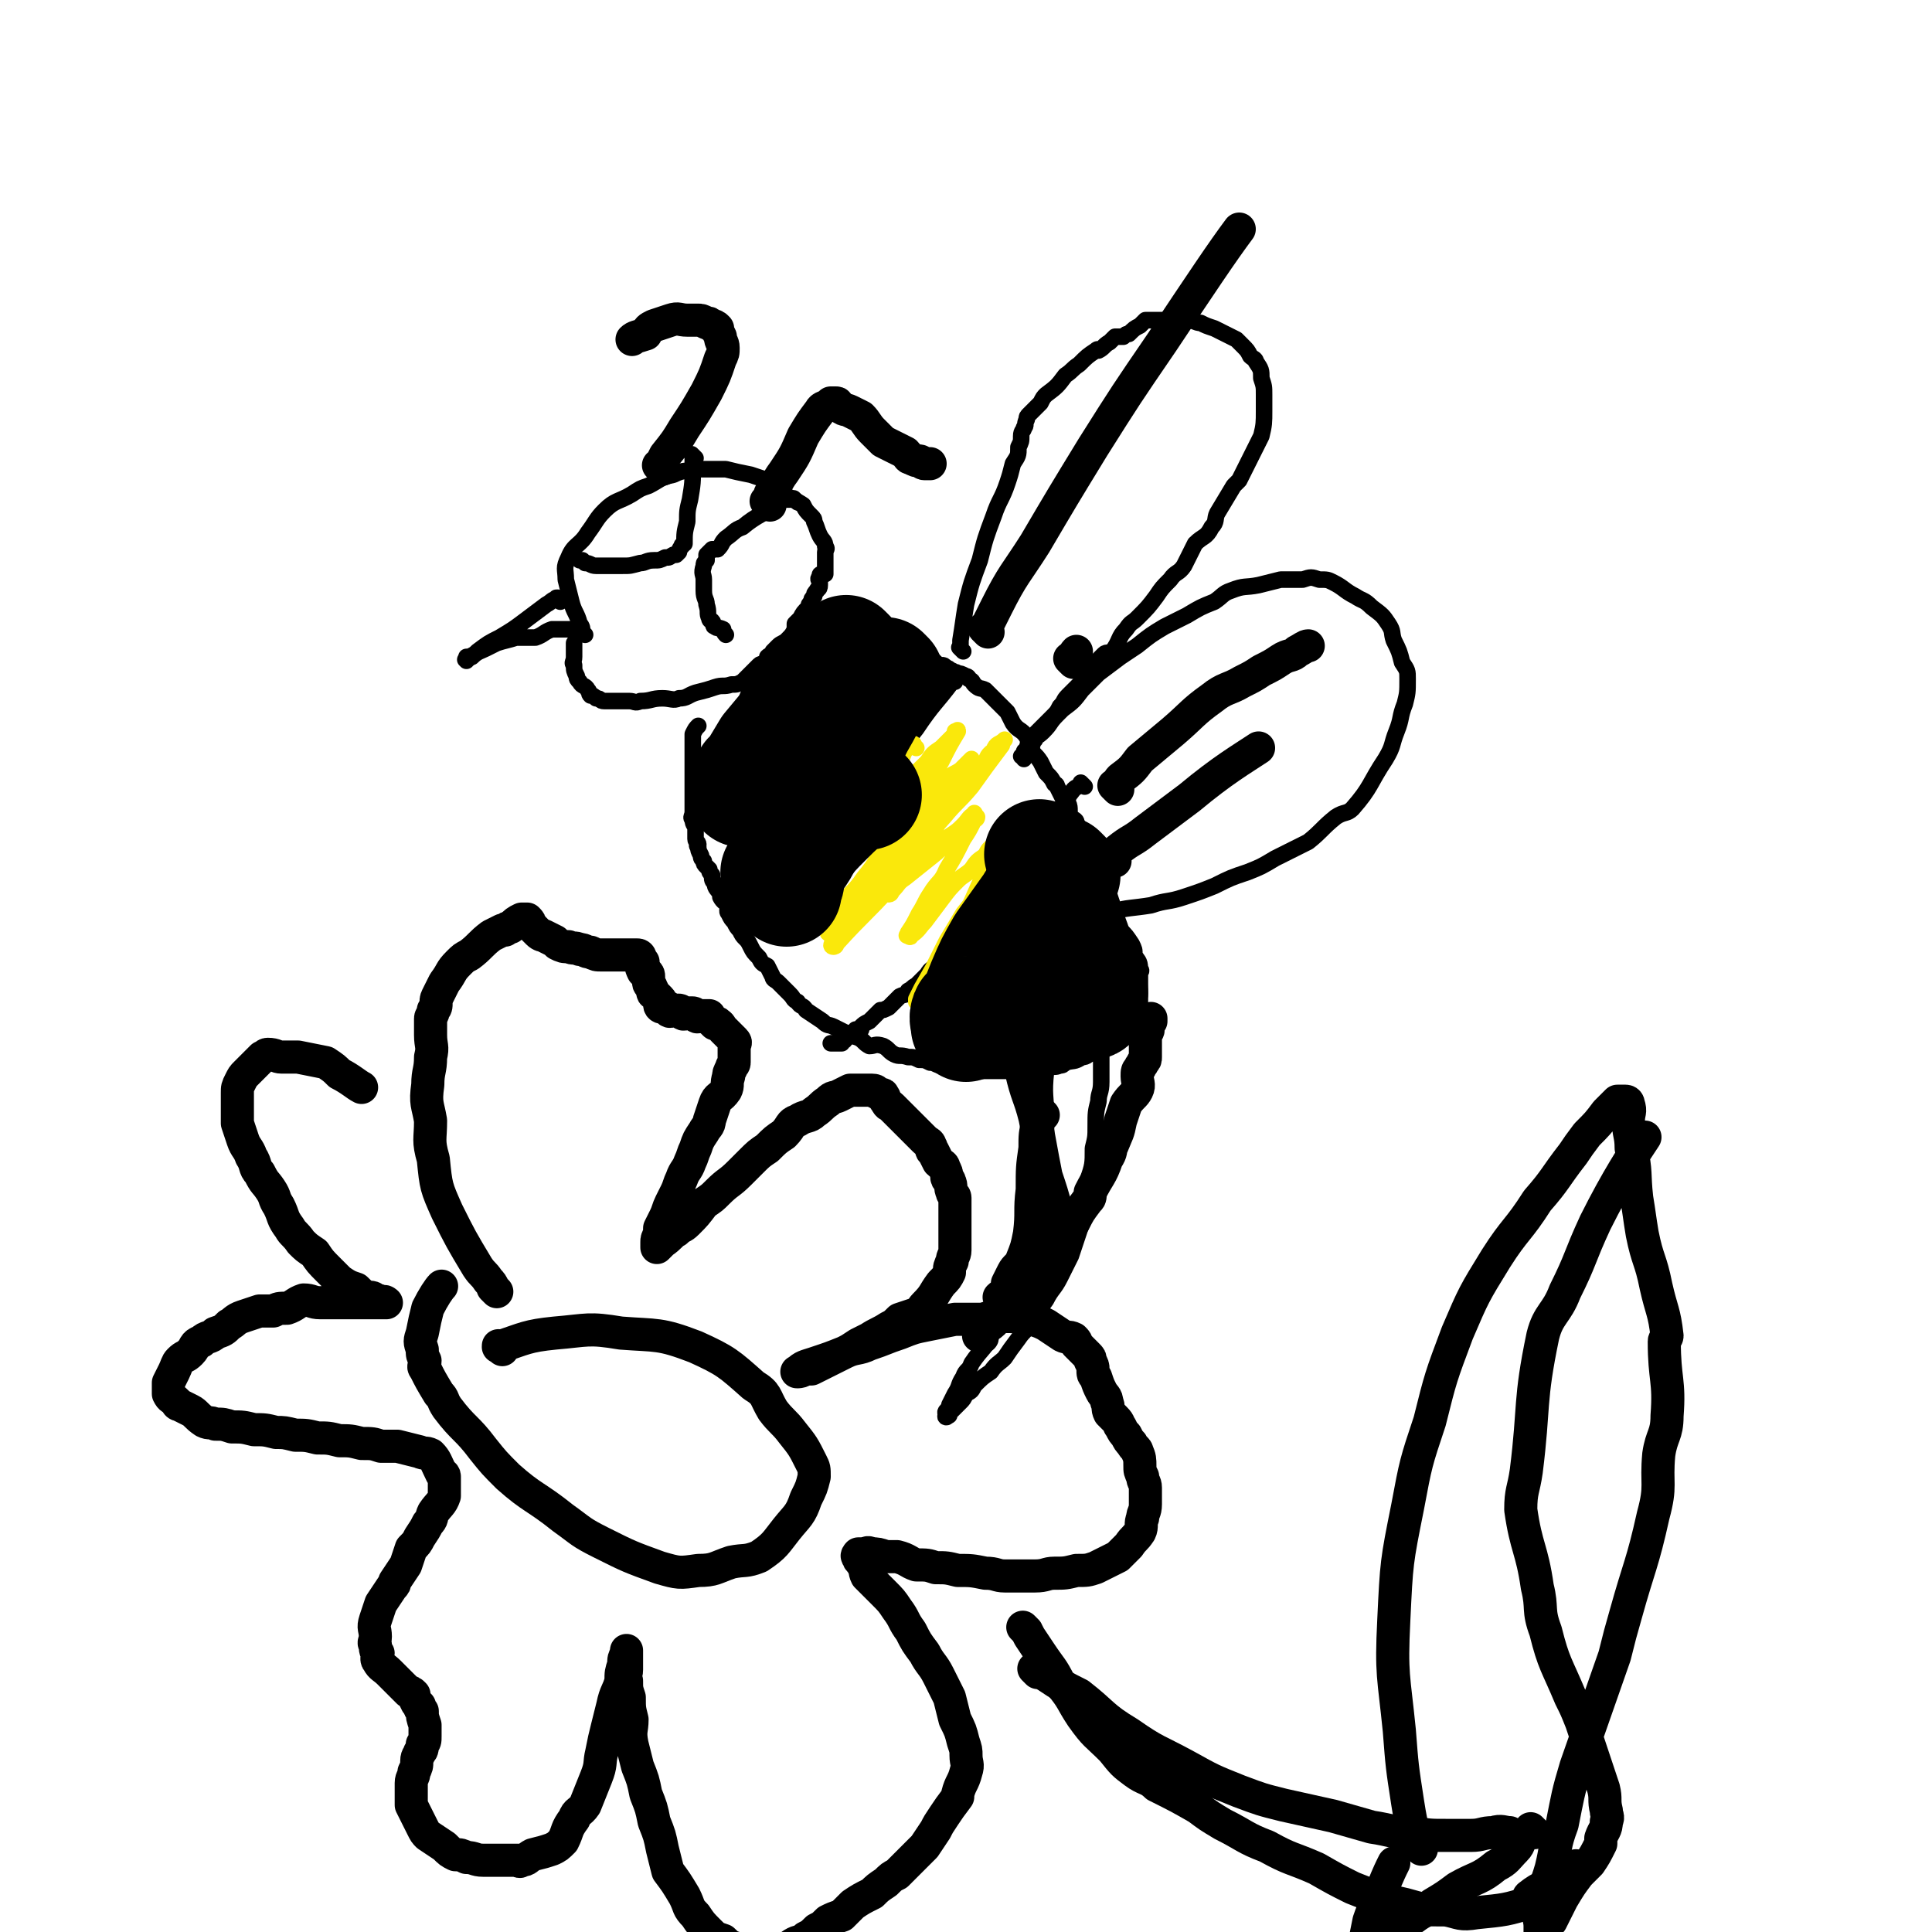 <svg viewBox='0 0 700 700' version='1.1' xmlns='http://www.w3.org/2000/svg' xmlns:xlink='http://www.w3.org/1999/xlink'><g fill='none' stroke='#000000' stroke-width='6' stroke-linecap='round' stroke-linejoin='round'><path d='M212,230c-1,-1 -1,-1 -1,-1 -1,-1 0,0 0,0 0,0 0,0 0,0 0,-1 0,-2 -1,-3 -1,-4 -2,-4 -3,-8 -1,-4 -1,-4 -2,-8 0,-4 -1,-4 1,-8 2,-5 4,-4 7,-9 3,-4 3,-5 6,-8 4,-4 5,-3 10,-6 3,-2 3,-2 6,-3 4,-2 4,-3 9,-4 4,-2 4,-1 9,-2 3,0 3,0 5,0 3,0 3,0 5,0 4,1 4,1 9,2 3,1 3,1 6,2 3,2 3,3 6,5 3,2 4,2 7,4 1,2 1,2 3,4 1,1 1,1 1,2 1,2 1,3 2,5 1,2 2,2 2,4 1,1 0,1 0,2 0,1 0,1 0,2 0,1 0,1 0,2 0,1 0,1 0,2 0,1 0,1 0,2 0,0 -1,0 -1,0 -1,0 -1,0 -1,1 -1,1 0,1 0,2 0,0 0,1 0,1 0,2 -1,1 -1,2 -1,1 -1,1 -1,2 -1,1 -1,1 -1,2 -1,1 -1,1 -1,2 -2,2 -2,2 -3,4 -1,1 -1,1 -2,2 0,1 0,2 0,2 -1,2 -1,2 -3,4 -1,1 -2,1 -3,2 -1,1 -1,1 -2,2 -1,2 -1,1 -2,2 0,1 0,2 0,2 -1,1 -2,0 -3,1 -1,1 -1,1 -2,2 -2,2 -2,2 -4,4 -2,1 -2,1 -4,1 -3,1 -3,0 -6,1 -3,1 -3,1 -7,2 -3,1 -3,2 -6,2 -2,1 -3,0 -6,0 -4,0 -4,1 -8,1 -2,1 -2,0 -4,0 -1,0 -1,0 -1,0 -2,0 -2,0 -3,0 -3,0 -3,0 -5,0 -2,0 -1,-1 -3,-1 -1,-1 -1,-1 -2,-1 -1,-1 0,-1 -1,-2 -1,-2 -2,-1 -3,-3 -1,-1 -1,-1 -1,-2 -1,-2 -1,-2 -1,-4 -1,-1 0,-1 0,-3 0,-2 0,-4 0,-5 '/><path d='M295,222c-1,-1 -1,-1 -1,-1 -1,-1 0,0 0,0 0,0 0,0 0,0 0,0 0,0 0,0 -1,-1 0,0 0,0 1,1 1,1 2,1 1,1 1,1 2,1 5,2 5,3 11,5 2,1 3,0 5,1 3,2 3,3 6,4 2,1 2,0 4,0 3,1 3,1 5,2 3,1 3,2 5,2 1,1 1,0 2,1 2,1 2,1 3,2 1,1 1,1 2,1 1,0 1,0 2,1 1,0 1,1 2,1 1,1 1,0 2,1 1,0 1,0 3,1 0,0 1,0 1,1 2,1 1,1 2,2 2,2 2,1 4,2 1,1 1,1 2,2 1,1 1,1 2,2 2,2 2,2 4,4 1,2 1,2 2,4 2,3 3,2 5,5 1,2 0,2 1,4 2,3 2,2 4,5 1,2 1,2 2,4 2,2 2,2 3,4 1,0 1,1 1,1 1,2 1,2 2,4 1,1 2,1 2,2 1,2 0,3 1,5 1,1 2,1 2,2 1,2 1,3 1,5 0,2 0,2 1,4 0,1 0,1 1,2 1,2 2,2 2,3 1,2 1,2 1,3 0,2 0,2 1,3 1,2 1,2 2,3 2,2 1,3 2,5 1,1 2,1 2,2 1,2 0,3 1,5 1,2 1,2 2,4 2,2 2,2 4,5 1,2 1,2 1,4 1,2 2,2 2,5 1,1 0,1 0,1 0,2 0,2 0,4 0,2 0,2 0,4 0,2 -1,2 -1,4 -1,2 0,3 -1,5 -2,2 -2,2 -4,4 -1,1 -1,1 -3,2 -1,2 -1,2 -3,3 -2,2 -3,2 -5,3 -2,1 -2,2 -4,2 -3,2 -3,1 -6,2 -1,1 -1,1 -2,1 -2,1 -2,0 -4,1 -2,0 -2,1 -4,1 -2,0 -2,0 -4,0 -3,0 -3,0 -5,0 -2,0 -2,0 -4,0 -2,0 -2,0 -4,0 -3,0 -3,0 -6,0 -2,0 -2,-1 -4,-1 -2,-1 -2,-1 -4,-1 -2,-1 -2,0 -4,0 -2,0 -2,-1 -4,-1 -2,-1 -2,-1 -4,-1 -2,-1 -2,-1 -4,-1 -3,-1 -3,0 -5,-1 -2,-1 -2,-2 -4,-3 -3,-1 -3,0 -5,0 -2,-1 -2,-2 -4,-3 -3,-1 -3,-1 -5,-2 -2,-1 -2,-1 -4,-2 -2,-1 -2,0 -4,-2 -3,-2 -3,-2 -6,-4 -1,-2 -2,-1 -3,-3 -2,-1 -1,-1 -3,-3 -1,-1 -1,-1 -3,-3 -1,-1 -1,-1 -1,-1 -1,-1 -2,-1 -2,-2 -1,-2 -1,-2 -2,-4 -2,-1 -2,-1 -3,-3 -2,-2 -2,-2 -3,-4 -1,-2 -1,-2 -2,-3 -1,-1 -1,-1 -2,-3 -1,-1 -1,-1 -2,-3 -1,-1 -1,-1 -2,-3 -1,-1 0,-2 0,-3 -1,-1 -2,-1 -3,-3 0,0 0,-1 0,-1 -1,-2 -2,-2 -2,-4 -1,-1 -1,-1 -1,-3 -1,-1 -1,-1 -1,-2 -1,-1 -1,-1 -1,-1 -1,-1 -1,-1 -1,-2 -1,-1 -1,-1 -1,-2 -1,-2 -1,-2 -1,-3 -1,-1 0,-1 0,-1 0,-1 -1,-1 -1,-2 0,-2 0,-2 0,-4 0,-1 -1,-1 -1,-3 -1,-1 0,-1 0,-3 0,-1 0,-1 0,-3 0,-1 0,-1 0,-3 0,-2 0,-2 0,-4 0,-2 0,-2 0,-3 0,-1 0,-1 0,-3 0,-1 0,-1 0,-1 0,-2 0,-2 0,-4 0,-1 0,-1 0,-3 0,-1 0,-1 0,-3 0,-1 0,-1 0,-1 1,-2 1,-2 2,-3 '/><path d='M289,182c-1,-1 -1,-1 -1,-1 -1,-1 0,0 0,0 -2,0 -2,0 -4,0 -1,0 -1,1 -2,1 -6,5 -7,4 -13,9 -3,1 -3,2 -6,4 -2,2 -1,2 -3,4 -1,0 -1,0 -2,0 -1,1 -1,1 -2,2 0,1 0,1 0,2 -1,1 -1,1 -1,2 -1,3 0,3 0,5 0,2 0,2 0,4 0,3 1,3 1,5 1,3 0,3 1,5 0,1 1,1 1,1 1,1 0,2 1,2 1,1 1,0 3,1 0,0 0,1 1,2 '/><path d='M252,166c-1,-1 -1,-1 -1,-1 -1,-1 0,0 0,0 0,1 0,1 0,2 0,1 0,1 0,2 0,6 0,6 -1,12 -1,4 -1,4 -1,8 -1,4 -1,4 -1,8 -1,1 -1,0 -1,1 -1,1 -1,2 -1,2 -1,1 -1,1 -1,1 -1,0 -1,0 -1,0 -2,1 -1,1 -3,1 -2,1 -2,1 -4,1 -3,0 -3,1 -5,1 -4,1 -3,1 -7,1 -2,0 -2,0 -4,0 -3,0 -3,0 -5,0 -2,0 -2,-1 -4,-1 -1,-1 -1,-1 -1,-1 -1,0 -1,0 -1,0 '/><path d='M349,236c-1,-1 -1,-1 -1,-1 -1,-1 0,0 0,0 0,-1 0,-2 0,-3 1,-6 1,-7 2,-13 2,-8 2,-8 5,-16 2,-8 2,-8 5,-16 2,-6 3,-6 5,-12 1,-3 1,-3 2,-7 2,-3 2,-3 2,-6 1,-2 1,-2 1,-4 0,-2 1,-2 1,-3 1,-1 0,-1 1,-3 0,-1 0,-1 1,-2 2,-2 2,-2 4,-4 1,-2 1,-2 2,-3 4,-3 4,-3 7,-7 3,-2 2,-2 5,-4 3,-3 3,-3 6,-5 1,-1 1,0 1,0 2,-1 2,-2 4,-3 1,-1 1,-1 2,-2 2,0 2,0 3,0 1,-1 1,-1 2,-1 2,-2 2,-2 4,-3 1,-1 1,-1 2,-2 1,0 1,0 2,0 2,0 2,0 4,0 2,0 2,0 4,0 2,0 3,0 5,0 3,0 3,1 5,1 2,1 2,1 5,2 2,1 2,1 4,2 2,1 2,1 4,2 1,1 1,1 2,2 2,2 2,2 3,4 1,1 2,1 2,2 2,3 2,3 2,6 1,3 1,3 1,6 0,3 0,3 0,6 0,4 0,5 -1,9 -2,4 -2,4 -4,8 -2,4 -2,4 -4,8 -1,1 -1,1 -2,2 -3,5 -3,5 -6,10 -1,2 0,3 -2,5 -2,4 -3,3 -6,6 -2,4 -2,4 -4,8 -2,3 -3,2 -5,5 -3,3 -3,3 -5,6 -3,4 -3,4 -7,8 -2,2 -2,1 -4,4 -3,3 -2,4 -5,8 -1,1 -2,0 -3,1 -3,3 -3,3 -6,6 -2,2 -1,3 -3,5 -2,2 -2,2 -4,4 -2,2 -1,2 -3,4 -1,2 -1,2 -3,4 -1,1 -1,1 -2,2 -1,1 -1,1 -2,2 -1,1 -1,1 -2,2 0,1 0,1 0,2 -1,1 -1,1 -1,2 -1,1 -1,1 -1,1 -1,1 -1,1 -1,1 -1,0 -1,0 -1,1 -1,1 0,1 0,2 0,0 0,-1 -1,-1 0,0 0,0 0,0 1,0 1,0 1,-1 1,-2 1,-2 2,-4 2,-2 3,-2 5,-4 3,-3 2,-3 5,-6 1,-1 1,-1 2,-2 4,-3 4,-3 7,-7 3,-3 3,-3 6,-6 4,-3 4,-3 8,-6 3,-2 3,-2 6,-4 5,-4 5,-4 10,-7 4,-2 4,-2 8,-4 5,-3 5,-3 10,-5 3,-2 3,-3 6,-4 5,-2 5,-1 10,-2 4,-1 4,-1 8,-2 4,0 4,0 8,0 3,-1 3,-1 6,0 3,0 3,0 5,1 4,2 4,3 8,5 3,2 3,1 6,4 4,3 4,3 6,6 2,3 1,3 2,6 2,4 2,4 3,8 2,3 2,3 2,6 0,5 0,5 -1,9 -2,5 -1,5 -3,10 -2,5 -1,5 -4,10 -6,9 -5,10 -12,18 -2,2 -3,1 -6,3 -5,4 -5,5 -10,9 -6,3 -6,3 -12,6 -5,3 -5,3 -10,5 -6,2 -6,2 -12,5 -5,2 -5,2 -11,4 -6,2 -6,1 -12,3 -6,1 -10,1 -12,2 '/><path d='M203,218c-1,-1 -1,-1 -1,-1 -1,-1 0,0 0,0 0,0 0,0 0,0 0,0 0,-1 0,0 -2,0 -2,1 -4,2 -4,3 -4,3 -8,6 -4,3 -4,3 -9,6 -4,2 -4,2 -8,5 -1,1 -1,1 -3,2 0,1 0,0 0,0 -1,0 -1,0 -1,0 0,0 0,1 0,1 0,0 0,0 0,0 0,1 0,0 0,0 -1,0 0,0 0,0 1,0 1,-1 2,-1 2,-2 3,-2 5,-3 2,-1 2,-1 4,-2 3,-1 4,-1 7,-2 4,0 4,0 7,0 3,-1 3,-2 6,-3 2,0 2,0 4,0 1,0 1,0 2,0 2,0 2,0 3,0 '/><path d='M382,376c-1,-1 -1,-1 -1,-1 -1,-1 0,0 0,0 0,0 0,0 0,0 0,0 0,0 0,0 -1,-1 0,0 0,0 0,1 -1,1 -1,2 -1,5 -1,6 -1,11 -1,9 0,9 0,17 0,9 0,9 0,17 0,7 -1,7 -1,14 -1,3 -1,3 -1,6 -1,4 -1,4 -3,7 -2,5 -2,6 -4,11 -3,5 -3,5 -6,10 -2,6 -1,7 -4,12 -3,7 -4,6 -8,12 -1,3 -2,2 -3,5 -2,3 -1,3 -3,6 -1,2 -1,2 -2,4 0,1 0,1 0,1 -1,1 -1,1 -1,1 -1,1 0,1 0,2 0,0 0,0 0,0 0,0 0,0 0,0 0,1 0,0 0,0 -1,0 0,1 0,0 1,0 1,0 1,-1 2,-2 2,-2 4,-4 1,-1 1,-1 2,-3 2,-1 2,-1 3,-3 3,-3 3,-3 6,-5 2,-3 3,-3 5,-5 2,-3 2,-3 5,-7 2,-3 3,-3 5,-6 3,-4 2,-4 5,-8 2,-4 3,-4 5,-8 2,-4 2,-4 4,-8 2,-6 2,-6 4,-12 0,-1 0,-2 0,-3 1,-6 1,-6 2,-12 2,-6 2,-6 2,-12 1,-4 1,-4 1,-8 0,-5 0,-5 1,-9 0,-3 1,-3 1,-7 0,-4 0,-4 0,-8 0,-3 0,-3 0,-6 0,-3 0,-3 0,-5 0,-3 -1,-3 -1,-5 -1,-2 0,-2 0,-3 0,-1 -1,-1 -1,-3 -1,-1 -1,-1 -1,-3 -1,-1 0,-1 0,-1 0,-1 0,-1 0,-2 0,-1 -1,-1 -1,-2 0,-1 0,-1 0,-1 0,-1 0,-1 0,-1 0,-1 0,-1 0,-1 0,0 0,0 0,0 1,0 1,0 1,0 '/><path d='M346,247c-1,-1 -1,-1 -1,-1 -1,-1 0,0 0,0 0,0 0,0 0,0 0,1 0,1 0,1 -6,8 -7,8 -13,17 -9,11 -8,12 -16,23 -7,11 -8,10 -15,21 -4,6 -4,6 -8,12 -1,2 -1,2 -3,3 -1,1 -1,1 -2,2 0,1 0,2 0,2 -1,1 -1,1 -1,1 -1,0 -1,1 -1,1 0,0 0,0 0,0 0,0 0,0 0,-1 '/><path d='M393,285c-1,-1 -1,-1 -1,-1 -1,-1 0,0 0,0 -1,1 -2,1 -3,2 -4,5 -3,5 -7,10 -5,7 -5,7 -11,14 -5,8 -5,8 -11,15 -5,7 -5,7 -11,13 -2,2 -2,2 -3,4 -3,4 -3,4 -7,8 -1,1 -2,1 -3,3 -2,2 -2,2 -4,4 -2,1 -1,1 -3,2 -1,2 -1,1 -3,2 -2,2 -2,2 -4,4 -2,1 -2,1 -3,1 -2,2 -2,2 -4,4 -2,1 -2,1 -3,2 0,1 0,1 0,1 -1,0 -1,0 -1,0 -1,0 -1,0 -1,0 0,0 0,1 0,1 0,0 -1,0 -1,0 -1,0 -1,1 -1,1 -1,1 -1,1 -1,1 -1,0 -1,0 -1,1 -1,0 -1,1 -1,1 -1,0 -1,0 -1,0 -2,0 -2,0 -3,0 '/></g>
<g fill='none' stroke='#FAE80B' stroke-width='6' stroke-linecap='round' stroke-linejoin='round'><path d='M332,271c-1,-1 -1,-1 -1,-1 -1,-1 0,0 0,0 0,0 0,0 0,0 0,0 0,-1 0,0 -2,1 -3,1 -4,4 -3,4 -3,4 -5,8 -7,11 -7,11 -13,21 -4,7 -4,7 -8,14 -3,4 -3,4 -5,8 -1,1 -1,1 -1,2 -1,1 -1,1 -1,2 -1,1 -1,1 -1,2 0,1 0,1 0,2 0,0 0,1 0,0 1,0 0,-1 1,-3 2,-3 3,-3 5,-6 3,-6 3,-6 6,-11 4,-7 4,-7 8,-14 3,-4 4,-4 7,-8 4,-4 4,-4 8,-8 4,-3 4,-3 7,-6 1,-1 1,-1 1,-1 2,-3 2,-3 5,-5 2,-2 2,-2 4,-4 1,-1 1,-1 1,-2 1,0 1,-1 1,0 -3,5 -3,5 -6,11 -5,8 -5,8 -10,16 -5,7 -5,7 -10,14 -4,6 -3,6 -8,12 -4,6 -5,5 -9,11 -2,2 -1,2 -2,5 -1,2 -1,2 -2,4 0,0 1,0 1,1 0,0 0,0 0,0 1,-3 1,-4 2,-6 9,-12 10,-11 20,-22 5,-6 4,-6 9,-13 5,-7 5,-8 11,-15 2,-3 2,-2 5,-4 2,-2 2,-2 4,-4 0,0 0,0 0,0 0,0 0,1 0,1 -5,7 -5,7 -10,14 -8,10 -8,10 -15,21 -6,8 -6,8 -13,16 -4,5 -3,6 -8,11 -2,2 -2,2 -4,4 -1,0 -1,1 0,1 0,0 1,0 1,-1 10,-11 10,-10 20,-21 6,-7 6,-7 11,-14 7,-9 6,-10 12,-19 4,-5 5,-5 10,-10 2,-3 1,-4 4,-6 1,-3 2,-2 4,-4 0,0 0,0 0,0 0,0 0,0 0,0 -1,1 -1,1 -1,2 -6,8 -6,8 -11,15 -5,6 -5,5 -10,11 -7,8 -7,7 -13,15 -2,3 -2,3 -4,6 0,1 0,1 0,1 -2,3 -3,3 -4,5 -1,0 0,0 1,1 1,0 1,-1 1,-1 3,-3 2,-3 5,-5 5,-4 5,-4 10,-8 4,-3 3,-4 6,-7 3,-2 3,-2 5,-4 0,0 0,0 0,0 2,-2 2,-3 4,-4 0,-1 0,0 1,1 0,1 -1,1 -1,1 -2,4 -2,4 -4,7 -3,6 -3,6 -6,11 -2,5 -3,4 -6,9 -2,3 -2,4 -4,7 -2,4 -2,4 -4,7 0,1 -1,1 0,1 0,0 1,1 1,0 3,-2 3,-3 5,-5 3,-4 3,-4 6,-8 3,-4 3,-4 6,-7 2,-2 3,-2 5,-4 2,-3 2,-3 5,-5 1,-2 1,-2 2,-3 1,0 2,0 2,1 -2,4 -2,4 -4,8 -5,10 -4,10 -10,20 -2,4 -2,4 -5,8 -4,7 -4,7 -8,14 -1,2 -1,2 -2,4 0,0 0,0 0,1 0,0 0,0 0,0 7,-7 7,-7 14,-14 5,-5 4,-5 10,-10 3,-3 4,-3 7,-6 3,-3 3,-3 5,-5 1,-1 1,-1 1,-2 0,0 0,0 0,0 -1,1 0,1 -1,2 -4,4 -4,4 -8,7 -3,4 -3,4 -7,7 -4,4 -4,3 -8,6 -2,2 -2,3 -4,5 -2,1 -2,1 -4,2 0,0 0,0 0,0 0,-1 0,-1 0,-2 3,-6 3,-6 6,-12 3,-5 3,-5 6,-10 4,-5 4,-5 7,-10 2,-3 2,-3 4,-5 1,-2 1,-2 2,-4 1,-1 1,-1 1,-2 0,0 0,0 0,0 '/></g>
<g fill='none' stroke='#000000' stroke-width='6' stroke-linecap='round' stroke-linejoin='round'><path d='M287,254c-1,-1 -1,-1 -1,-1 -1,-1 0,0 0,0 0,1 -1,1 -1,2 -3,6 -3,6 -5,12 -4,9 -4,9 -8,17 -2,7 -2,7 -4,14 -1,3 -2,5 -2,6 1,0 3,-2 5,-4 9,-10 9,-10 17,-21 6,-8 6,-8 11,-15 6,-9 6,-9 11,-18 2,-3 2,-3 4,-6 1,-2 1,-2 1,-4 1,-1 1,-2 1,-2 -1,1 -2,3 -4,5 -3,3 -3,3 -6,6 -3,3 -3,3 -6,6 -2,2 -2,2 -4,4 -1,1 -1,1 -3,2 0,1 0,0 0,0 0,0 0,0 0,0 0,-1 0,-2 1,-3 3,-7 3,-7 6,-14 2,-3 2,-3 4,-7 2,-5 2,-5 4,-10 0,-1 0,-2 0,-2 0,0 -1,1 -1,1 -6,3 -7,2 -11,6 -9,8 -8,9 -15,17 -3,3 -3,3 -5,6 -4,4 -4,4 -7,8 -2,2 -2,2 -4,3 0,1 0,1 0,1 0,1 0,2 0,2 1,-2 0,-3 1,-5 2,-3 2,-3 4,-5 1,-3 1,-3 2,-5 2,-2 2,-1 3,-3 1,0 1,0 1,0 1,-1 1,-1 2,-1 0,0 0,0 0,0 1,0 0,-1 0,-1 -1,0 -1,1 -1,2 -1,1 -1,1 -1,2 -1,2 -2,1 -3,2 0,1 0,1 0,1 -1,0 -1,0 -1,0 0,0 0,0 0,0 0,0 0,-1 0,-1 2,-2 2,-2 4,-4 1,-2 1,-2 2,-3 2,-1 2,-1 3,-3 3,-2 3,-2 5,-4 1,-1 1,-2 1,-2 1,0 1,1 2,1 0,0 0,0 0,0 -1,2 -2,2 -2,4 -2,2 -1,3 -3,5 -2,3 -2,3 -4,6 -1,2 -1,2 -2,4 -1,2 -1,2 -2,4 -1,1 -1,1 -2,2 0,0 0,0 0,0 1,0 1,1 2,0 2,-1 2,-1 4,-3 2,-2 2,-2 4,-3 2,-2 3,-2 5,-4 2,-2 2,-2 4,-4 1,-1 1,-1 2,-2 2,0 3,-1 3,0 1,0 0,1 0,1 -1,3 0,3 -1,5 -3,4 -4,4 -6,8 -3,4 -2,4 -4,7 -3,4 -3,3 -6,6 -1,2 -1,2 -2,4 0,1 0,1 0,1 0,1 0,2 0,2 0,-1 0,-1 1,-2 2,-2 2,-2 4,-3 2,-2 3,-1 5,-3 3,-2 2,-3 5,-4 2,-1 2,-1 4,-2 1,0 1,-1 2,-2 1,0 1,0 1,0 1,0 1,0 2,0 0,0 -1,0 -1,1 0,1 0,1 0,2 0,1 -1,1 -1,3 -1,2 -1,3 -1,4 '/></g>
<g fill='none' stroke='#000000' stroke-width='40' stroke-linecap='round' stroke-linejoin='round'><path d='M322,245c-1,-1 -1,-1 -1,-1 -1,-1 0,0 0,0 0,0 0,0 0,0 0,0 0,0 0,0 -1,-1 0,0 0,0 -1,2 -2,2 -3,5 -3,7 -3,7 -7,14 -5,10 -5,10 -10,20 -4,11 -3,11 -8,21 -3,7 -5,7 -8,14 -1,1 1,1 1,1 0,1 -1,1 -1,2 -1,1 0,1 0,2 '/><path d='M314,288c-1,-1 -1,-1 -1,-1 -1,-1 0,0 0,0 -2,1 -2,1 -4,2 -5,4 -5,4 -9,8 -5,5 -5,5 -9,10 -4,4 -4,4 -8,7 -1,1 -1,2 -2,2 0,0 0,0 0,0 '/><path d='M308,237c-1,-1 -1,-1 -1,-1 -1,-1 0,0 0,0 -1,1 -2,1 -3,2 -3,5 -3,5 -6,10 -5,6 -5,5 -10,11 -5,6 -5,6 -10,12 -3,5 -3,5 -6,10 -1,0 -1,0 -1,1 -1,1 -1,1 -1,2 -1,2 -1,2 -1,3 '/><path d='M386,317c-1,-1 -1,-1 -1,-1 -1,-1 0,0 0,0 0,0 0,0 0,0 -2,1 -3,1 -4,2 -5,5 -5,5 -8,10 -5,7 -5,7 -10,14 -4,7 -4,7 -7,14 -2,5 -2,5 -4,10 -1,1 -2,0 -2,1 -1,2 0,3 0,5 '/><path d='M378,311c-1,-1 -1,-1 -1,-1 -1,-1 0,0 0,0 0,0 0,0 0,0 0,0 -1,-1 0,0 0,1 0,2 1,4 3,4 3,4 5,9 3,7 3,7 5,14 3,7 2,7 5,14 1,4 1,4 2,8 1,0 1,0 1,1 0,1 0,1 0,2 0,0 0,0 0,0 0,0 0,0 0,0 0,1 0,0 0,0 -1,0 0,1 0,1 0,1 -1,1 -1,1 -2,1 -2,1 -4,1 -3,0 -3,0 -7,0 -3,0 -3,0 -6,0 -4,0 -4,1 -8,1 -2,1 -2,1 -4,1 -2,0 -2,1 -4,1 -1,0 -1,0 -3,0 0,0 0,0 0,0 -1,0 -1,0 -1,0 -1,0 -1,0 -2,0 -1,0 -1,0 -1,0 '/></g>
<g fill='none' stroke='#000000' stroke-width='12' stroke-linecap='round' stroke-linejoin='round'><path d='M240,170c-1,-1 -1,-1 -1,-1 -1,-1 0,0 0,0 0,0 0,0 0,0 1,-2 1,-2 2,-4 4,-5 4,-5 7,-10 4,-6 4,-6 8,-13 3,-6 3,-6 5,-12 1,-2 1,-2 1,-4 0,-2 -1,-2 -1,-4 -1,-2 -1,-2 -1,-3 -1,-1 -1,-1 -2,-1 -1,-1 -1,-1 -2,-1 -2,-1 -2,-1 -3,-1 -2,0 -2,0 -4,0 -3,0 -3,-1 -6,0 -3,1 -3,1 -6,2 -2,1 -2,1 -3,3 -3,1 -4,1 -5,2 '/><path d='M279,183c-1,-1 -1,-1 -1,-1 -1,-1 0,0 0,0 1,-1 1,-1 1,-3 3,-4 2,-4 5,-8 4,-6 4,-6 7,-13 3,-5 3,-5 6,-9 1,-2 2,-1 4,-3 0,0 0,0 0,0 1,0 1,0 2,0 0,0 0,0 0,0 1,0 0,1 1,1 2,2 2,1 4,2 2,1 2,1 4,2 2,2 2,3 4,5 2,2 2,2 4,4 2,1 2,1 4,2 2,1 2,1 4,2 1,1 1,2 2,2 2,1 2,1 3,1 1,0 1,1 2,1 1,0 1,0 2,0 0,0 0,0 0,0 '/><path d='M378,404c-1,-1 -1,-1 -1,-1 -1,-1 0,0 0,0 0,0 0,0 0,0 0,0 0,0 0,0 -1,-1 0,0 0,0 0,2 -1,2 -1,4 -1,4 -1,4 -1,9 -1,7 -1,7 -1,15 -1,8 0,8 -1,16 -1,5 -1,5 -3,10 -1,2 -2,2 -3,4 -1,2 -1,2 -2,4 0,1 0,1 0,2 -1,2 -2,2 -3,3 0,1 1,1 1,2 0,0 0,0 0,0 0,1 0,1 0,1 0,1 -1,1 -1,2 -1,1 -1,2 -1,2 -1,2 -2,1 -3,2 -1,1 -1,1 -2,2 0,1 0,1 0,1 0,1 0,1 0,2 0,0 0,0 0,0 0,1 0,0 -1,0 0,0 0,0 0,0 0,0 -1,0 0,0 0,-2 1,-2 2,-3 2,-1 2,-1 4,-3 3,-3 3,-3 6,-6 3,-3 3,-3 6,-6 3,-3 2,-3 5,-6 3,-5 3,-4 6,-9 3,-4 2,-4 5,-8 2,-4 2,-4 5,-8 1,-1 1,-1 1,-3 3,-6 4,-6 6,-12 2,-3 1,-3 2,-5 2,-5 2,-4 3,-9 1,-3 1,-3 2,-6 2,-3 3,-3 4,-5 1,-2 0,-3 0,-5 0,-2 0,-2 1,-3 0,-1 1,-1 1,-2 1,-1 1,-1 1,-2 0,0 0,0 0,0 0,-1 0,-1 0,-1 0,-1 0,-1 0,-1 0,-1 0,-1 0,-1 0,-1 0,-1 0,-2 0,-1 0,-1 0,-2 0,-1 0,-1 0,-1 0,-1 1,-1 1,-2 0,-1 0,-2 0,-3 0,0 1,0 1,0 0,-1 0,-1 0,-1 '/><path d='M369,374c-1,-1 -1,-1 -1,-1 -1,-1 0,0 0,0 0,0 0,0 0,0 0,2 0,2 0,4 1,6 1,6 2,11 2,9 3,9 5,17 2,10 2,11 4,21 2,6 2,6 4,13 0,3 0,3 0,6 0,2 0,2 0,3 0,2 0,2 0,3 0,1 0,1 0,2 0,1 0,1 0,2 '/><path d='M405,286c-1,-1 -1,-1 -1,-1 -1,-1 0,0 0,0 1,-1 1,-2 2,-3 4,-3 4,-3 7,-7 6,-5 6,-5 12,-10 7,-6 7,-7 14,-12 5,-4 6,-3 11,-6 4,-2 4,-2 7,-4 4,-2 4,-2 7,-4 3,-2 4,-1 6,-3 2,-1 3,-2 4,-2 '/><path d='M404,312c-1,-1 -1,-1 -1,-1 -1,-1 0,0 0,0 0,0 0,0 0,0 1,-1 1,-2 2,-3 5,-4 5,-3 10,-7 8,-6 8,-6 16,-12 12,-10 19,-14 25,-18 '/><path d='M358,229c-1,-1 -1,-1 -1,-1 -1,-1 0,0 0,0 2,-4 2,-4 4,-8 6,-12 7,-12 14,-23 10,-17 10,-17 21,-35 12,-19 12,-19 25,-38 14,-21 22,-33 28,-41 '/><path d='M389,240c-1,-1 -1,-1 -1,-1 -1,-1 0,0 0,0 1,-1 1,-2 2,-3 '/><path d='M182,489c-1,-1 -1,-1 -1,-1 -1,-1 0,0 0,0 0,0 0,0 0,0 0,0 -1,0 0,0 9,-3 10,-4 20,-5 12,-1 12,-2 24,0 13,1 14,0 27,5 11,5 12,6 21,14 5,3 4,4 7,9 3,4 4,4 7,8 4,5 4,5 7,11 1,2 1,2 1,5 -1,4 -1,4 -3,8 -2,6 -3,6 -7,11 -4,5 -4,6 -10,10 -5,2 -5,1 -10,2 -6,2 -6,3 -12,3 -7,1 -7,1 -14,-1 -11,-4 -11,-4 -21,-9 -8,-4 -7,-4 -14,-9 -10,-8 -11,-7 -20,-15 -5,-5 -5,-5 -9,-10 -6,-8 -7,-7 -13,-15 -2,-3 -1,-3 -3,-5 -3,-5 -3,-5 -5,-9 -1,-1 0,-1 0,-3 -1,-2 -1,-2 -1,-4 -1,-3 -1,-3 0,-6 1,-5 1,-5 2,-9 2,-4 4,-7 5,-8 '/><path d='M180,468c-1,-1 -1,-1 -1,-1 -1,-1 0,0 0,0 0,0 0,0 0,0 0,0 0,0 0,0 -1,-2 -1,-2 -2,-3 -2,-3 -2,-2 -4,-5 -6,-10 -6,-10 -11,-20 -4,-9 -4,-9 -5,-19 -2,-7 -1,-7 -1,-14 -1,-6 -2,-6 -1,-13 0,-5 1,-5 1,-10 1,-4 0,-4 0,-8 0,-3 0,-3 0,-6 0,-1 1,-1 1,-3 1,-1 1,-1 1,-3 0,-1 0,-1 1,-3 1,-2 1,-2 2,-4 3,-4 2,-4 5,-7 2,-2 2,-2 4,-3 4,-3 4,-4 8,-7 2,-1 2,-1 4,-2 1,0 1,0 1,0 1,-1 1,-1 2,-1 2,-2 2,-2 4,-3 0,0 0,0 0,0 1,0 1,0 2,0 0,0 0,0 0,0 1,1 1,1 1,2 1,1 1,1 2,2 0,0 0,0 0,0 1,1 1,1 1,1 1,1 2,1 2,1 2,1 2,1 4,2 1,1 1,1 1,1 2,1 2,1 4,1 2,1 2,0 4,1 2,0 2,1 4,1 2,1 2,1 4,1 1,0 1,0 1,0 1,0 1,0 2,0 1,0 1,0 2,0 1,0 1,0 2,0 1,0 1,0 2,0 0,0 0,0 0,0 1,0 1,0 2,0 1,0 1,0 2,0 0,0 0,0 0,0 1,0 1,1 1,1 0,1 0,1 0,2 0,0 0,0 0,0 0,0 1,0 1,0 0,0 0,0 0,0 0,0 0,-1 0,0 -1,0 -1,1 0,3 0,0 1,-1 1,0 1,1 1,1 1,2 0,1 0,1 0,2 0,0 0,0 0,0 0,1 1,1 1,2 1,1 0,2 1,2 1,1 1,1 2,2 0,0 0,0 0,0 1,1 0,1 0,1 0,1 0,1 0,1 0,1 1,1 1,1 1,0 1,0 2,0 0,0 0,1 0,1 1,1 1,0 2,0 0,0 0,0 1,0 0,0 0,0 0,0 1,0 1,0 1,0 1,0 0,1 1,1 1,1 1,0 2,0 1,0 1,0 2,0 1,0 0,1 1,1 1,1 1,0 2,0 0,0 0,0 1,0 1,0 1,0 2,0 0,0 0,1 0,1 1,1 1,1 2,2 0,0 1,-1 1,0 1,0 1,1 2,2 0,0 0,0 0,0 1,1 1,1 1,1 1,1 1,1 1,1 1,1 1,1 1,1 1,1 1,1 1,1 1,1 0,1 0,2 0,1 0,1 0,2 0,2 0,2 0,4 0,1 -1,1 -1,2 -1,2 -1,2 -1,3 -1,3 0,3 -1,5 -2,3 -3,2 -4,5 -1,3 -1,3 -2,6 0,2 -1,2 -2,4 -2,3 -2,3 -3,6 -1,2 -1,3 -2,5 -1,3 -2,3 -3,6 -1,2 -1,3 -2,5 -1,2 -1,2 -2,4 -1,2 -1,3 -2,5 -1,2 -1,2 -2,4 0,1 0,1 0,2 -1,2 -1,2 -1,3 0,1 0,1 0,2 0,0 0,0 0,0 1,-1 1,-1 2,-2 3,-2 3,-3 5,-4 2,-2 2,-1 4,-3 3,-3 3,-3 6,-7 3,-2 3,-2 5,-4 4,-4 4,-3 8,-7 2,-2 2,-2 4,-4 3,-3 3,-3 6,-5 3,-3 3,-3 6,-5 3,-3 2,-4 5,-5 3,-2 4,-1 6,-3 3,-2 2,-2 5,-4 2,-2 2,-1 4,-2 2,-1 2,-1 4,-2 1,0 1,0 2,0 2,0 2,0 3,0 2,0 2,0 3,0 2,0 1,1 2,1 1,1 2,0 2,1 1,1 0,1 1,2 1,2 1,1 2,2 2,2 2,2 4,4 1,1 1,1 1,1 1,1 1,1 2,2 2,2 2,2 4,4 1,1 1,1 1,1 1,1 2,1 2,2 1,1 0,2 1,2 1,2 1,2 2,4 1,1 2,1 2,2 1,2 1,2 1,3 0,2 1,1 1,2 1,2 0,2 1,4 0,1 1,1 1,2 0,2 0,2 0,3 0,1 0,1 0,2 0,2 0,2 0,4 0,1 0,1 0,2 0,2 0,2 0,3 0,3 0,3 0,5 0,2 -1,2 -1,4 -1,2 -1,2 -1,4 -1,2 -1,2 -3,4 -3,4 -2,4 -6,8 -1,1 -1,2 -3,3 -3,1 -3,1 -6,2 -2,2 -2,2 -4,3 -3,2 -4,2 -7,4 -2,1 -2,1 -4,2 -3,2 -3,2 -5,3 -2,1 -2,1 -4,2 -4,2 -4,2 -8,4 -1,0 -1,0 -2,0 -1,0 -1,1 -3,1 0,0 0,0 0,0 1,0 -1,0 0,0 2,-2 3,-2 6,-3 6,-2 6,-2 11,-4 4,-2 5,-1 9,-3 6,-2 5,-2 11,-4 5,-2 5,-2 10,-3 5,-1 5,-1 10,-2 5,0 5,0 10,0 4,-1 4,-2 9,-1 4,0 4,0 9,1 3,1 3,1 5,2 3,2 3,2 6,4 2,1 2,0 4,1 1,1 1,1 1,2 2,2 2,2 4,4 1,1 1,1 1,2 1,2 1,2 1,3 0,2 0,2 1,3 1,3 1,3 2,5 1,2 2,2 2,4 1,2 0,2 1,4 1,1 1,1 2,2 2,2 1,2 2,3 1,2 1,2 2,3 1,2 1,2 2,3 1,2 2,2 2,3 1,2 1,3 1,5 0,2 0,2 1,4 0,2 1,2 1,4 0,1 0,1 0,1 0,3 0,3 0,5 0,3 -1,3 -1,5 -1,2 0,3 -1,5 -2,3 -2,2 -4,5 -2,2 -2,2 -4,4 -4,2 -4,2 -8,4 -3,1 -3,1 -7,1 -4,1 -4,1 -8,1 -3,0 -3,1 -7,1 -5,0 -5,0 -11,0 -3,0 -3,-1 -7,-1 -5,-1 -5,-1 -10,-1 -4,-1 -4,-1 -8,-1 -3,-1 -3,-1 -7,-1 -3,-1 -3,-2 -7,-3 -2,0 -2,0 -4,0 -3,-1 -3,-1 -5,-1 -2,-1 -2,0 -3,0 -1,0 -1,0 -2,0 0,0 -1,1 0,1 0,2 1,1 1,2 2,3 1,3 2,5 3,3 3,3 6,6 3,3 3,3 5,6 3,4 2,4 5,8 2,4 2,4 5,8 2,4 3,4 5,8 2,4 2,4 4,8 1,4 1,4 2,8 2,4 2,4 3,8 1,3 1,3 1,5 0,3 1,3 0,6 -1,4 -2,4 -3,8 0,1 0,1 0,1 -3,4 -3,4 -5,7 -2,3 -2,3 -3,5 -2,3 -2,3 -4,6 -2,2 -2,2 -4,4 -3,3 -3,3 -6,6 -2,1 -2,1 -4,3 -3,2 -3,2 -5,4 -4,2 -4,2 -7,4 -2,2 -2,2 -4,4 -3,1 -3,1 -5,2 -2,2 -2,2 -4,3 -2,2 -2,2 -4,3 -2,2 -2,1 -4,2 -2,1 -2,2 -4,2 -3,1 -3,1 -6,1 0,0 0,0 0,0 -3,0 -4,0 -7,0 -2,0 -2,-1 -4,-1 -3,-1 -3,-1 -5,-3 -3,-1 -3,-1 -5,-3 -3,-3 -3,-3 -5,-6 -3,-3 -2,-3 -4,-7 -3,-5 -3,-5 -6,-9 -1,-4 -1,-4 -2,-8 -1,-5 -1,-5 -3,-10 -1,-5 -1,-5 -3,-10 -1,-5 -1,-5 -3,-10 -1,-4 -1,-4 -2,-8 -1,-5 0,-5 0,-9 -1,-4 -1,-4 -1,-8 -1,-3 -1,-3 -1,-6 -1,-2 0,-2 0,-4 0,-3 0,-3 0,-7 0,0 0,0 0,0 0,0 0,0 0,0 0,0 0,0 0,1 -1,2 -1,2 -1,4 -1,3 -1,3 -1,6 -1,4 -2,4 -3,9 -1,4 -1,4 -2,8 -1,4 -1,4 -2,9 -1,4 0,4 -2,9 -2,5 -2,5 -4,10 -2,3 -3,2 -4,5 -3,4 -2,4 -4,8 -2,2 -2,2 -4,3 -3,1 -3,1 -7,2 -2,1 -2,2 -4,2 -1,1 -1,0 -1,0 -3,0 -3,0 -7,0 -3,0 -3,0 -6,0 -3,0 -3,-1 -6,-1 -2,-1 -2,-1 -4,-1 -2,-1 -2,-1 -4,-3 -3,-2 -3,-2 -6,-4 -1,-1 -1,-1 -2,-3 -1,-2 -1,-2 -2,-4 -1,-2 -1,-2 -2,-4 0,-2 0,-2 0,-4 0,-2 0,-2 0,-4 0,-2 1,-2 1,-4 1,-2 1,-2 1,-4 0,-2 1,-2 1,-3 1,-1 1,-1 1,-3 1,-1 1,-1 1,-3 0,0 0,0 0,0 0,-1 0,-1 0,-3 0,-1 0,-1 0,-1 -1,-3 -1,-3 -1,-5 -1,-1 -1,-1 -1,-2 -1,-1 -1,-1 -1,-1 -1,-2 -1,-2 -1,-3 -1,-1 -1,-1 -2,-1 -2,-2 -2,-2 -3,-3 -1,-1 -1,-1 -3,-3 0,0 0,0 -1,-1 -2,-2 -3,-2 -4,-4 -1,-1 0,-2 0,-3 -1,-1 -1,-1 -1,-3 -1,-1 0,-1 0,-3 0,-3 -1,-3 0,-6 1,-3 1,-3 2,-6 2,-3 2,-3 4,-6 1,-1 1,-1 1,-2 2,-3 2,-3 4,-6 1,-3 1,-3 2,-6 2,-2 2,-2 3,-4 2,-3 2,-3 3,-5 2,-2 1,-2 2,-4 2,-3 3,-3 4,-6 0,-1 0,-1 0,-2 0,-1 0,-1 0,-3 0,-1 0,-1 0,-2 0,-1 -1,-1 -1,-1 -2,-4 -2,-5 -4,-7 -2,-1 -2,0 -4,-1 -4,-1 -4,-1 -8,-2 -3,0 -3,0 -6,0 -3,-1 -3,-1 -7,-1 -4,-1 -4,-1 -8,-1 -4,-1 -4,-1 -8,-1 -4,-1 -4,-1 -8,-1 -4,-1 -4,-1 -7,-1 -4,-1 -4,-1 -8,-1 -4,-1 -4,-1 -8,-1 -3,-1 -3,-1 -6,-1 -2,-1 -2,0 -4,-1 -3,-2 -3,-3 -5,-4 -2,-1 -2,-1 -4,-2 -1,0 -1,-1 -1,-1 -2,-2 -2,-1 -3,-3 0,-1 0,-1 0,-2 0,-1 0,-1 0,-2 1,-2 1,-2 2,-4 1,-2 1,-3 2,-4 2,-2 2,-1 4,-3 2,-2 1,-3 4,-4 2,-2 3,-1 5,-3 3,-1 3,-1 5,-3 2,-1 2,-2 5,-3 3,-1 3,-1 6,-2 2,0 3,0 5,0 2,-1 2,-1 5,-1 3,-1 3,-2 6,-3 3,0 3,1 6,1 3,0 3,0 5,0 2,0 2,0 5,0 2,0 2,0 4,0 1,0 1,0 2,0 2,0 2,0 3,0 2,0 2,0 3,0 1,0 1,0 2,0 0,0 0,0 0,0 0,0 -1,0 -1,0 0,-1 1,0 1,0 -2,0 -2,-1 -4,-1 -1,-1 -1,-1 -3,-1 -2,-1 -2,-1 -4,-3 -3,-1 -3,-1 -6,-3 -2,-2 -2,-2 -4,-4 -3,-3 -3,-3 -5,-6 -3,-2 -3,-2 -5,-4 -2,-3 -3,-3 -4,-5 -3,-4 -2,-4 -4,-8 -2,-3 -1,-3 -3,-6 -2,-3 -2,-2 -4,-6 -2,-2 -1,-3 -3,-6 -1,-3 -2,-3 -3,-6 -1,-3 -1,-3 -2,-6 0,-1 0,-1 0,-3 0,-1 0,-1 0,-2 0,-3 0,-3 0,-6 0,-2 0,-2 1,-4 1,-2 1,-2 2,-3 3,-3 3,-3 6,-6 1,0 1,-1 2,-1 3,0 3,1 5,1 3,0 3,0 6,0 5,1 5,1 10,2 3,2 3,2 5,4 4,2 6,4 8,5 '/><path d='M372,591c-1,-1 -1,-1 -1,-1 -1,-1 0,0 0,0 0,0 0,0 0,0 0,0 0,0 0,0 -1,-1 0,0 0,0 1,1 1,1 2,3 2,3 2,3 4,6 4,6 4,5 7,11 5,6 4,6 8,12 5,7 5,6 11,12 4,5 4,5 8,8 4,3 5,2 8,5 8,4 8,4 15,8 4,3 4,3 9,6 8,4 8,5 16,8 9,5 9,4 18,8 7,4 7,4 13,7 10,4 10,4 19,6 7,2 7,2 15,2 5,1 5,2 11,1 10,-1 11,-1 20,-4 1,0 -2,-1 -1,-2 5,-4 6,-3 11,-7 3,-2 4,-3 6,-4 '/><path d='M376,606c-1,-1 -1,-1 -1,-1 -1,-1 0,0 0,0 0,0 0,0 0,0 2,1 2,1 4,2 6,4 6,4 12,7 9,7 8,8 18,14 10,7 10,6 21,12 9,5 9,5 19,9 8,3 8,3 16,5 9,2 9,2 18,4 7,2 7,2 14,4 7,1 7,2 15,2 6,1 6,1 12,1 5,0 5,0 9,0 4,0 4,-1 8,-1 3,-1 4,0 6,0 '/><path d='M515,670c-1,-1 -1,-1 -1,-1 -1,-1 0,0 0,0 0,-1 -1,-1 -1,-3 -2,-6 -2,-7 -3,-13 -2,-13 -2,-13 -3,-26 -2,-20 -3,-20 -2,-40 1,-21 1,-21 5,-41 3,-16 3,-16 8,-31 4,-16 4,-16 10,-32 6,-14 6,-14 14,-27 7,-11 8,-10 15,-21 7,-8 6,-8 13,-17 2,-3 2,-3 5,-7 4,-4 4,-4 7,-8 1,-1 1,-1 2,-2 1,-1 1,-1 2,-2 1,0 1,0 1,0 1,0 1,0 2,0 0,0 0,0 0,0 1,0 1,1 1,1 1,3 0,3 0,6 0,5 1,5 1,10 2,9 1,9 2,18 1,6 1,7 2,13 2,10 3,9 5,19 2,9 3,9 4,18 0,1 -1,1 -1,2 0,14 2,14 1,27 0,7 -2,7 -3,14 -1,11 1,11 -2,22 -4,18 -5,18 -10,36 -2,7 -2,7 -4,15 -7,20 -7,20 -14,40 -3,10 -3,11 -5,21 -3,8 -2,8 -4,16 -2,7 -3,7 -4,15 -1,3 0,3 0,6 0,1 0,1 0,2 0,0 0,0 0,0 2,-2 2,-2 4,-4 2,-4 2,-4 4,-8 3,-5 3,-5 6,-9 2,-2 2,-2 4,-4 2,-3 2,-3 4,-7 0,-1 0,-1 0,-2 1,-3 2,-3 2,-6 1,-2 0,-2 0,-4 -1,-4 0,-4 -1,-8 -4,-12 -4,-12 -8,-24 -2,-5 -2,-5 -4,-9 -5,-12 -6,-12 -9,-24 -3,-8 -1,-8 -3,-16 -2,-14 -4,-14 -6,-28 0,-7 1,-7 2,-14 3,-24 1,-25 6,-49 2,-8 5,-8 8,-16 6,-12 5,-12 11,-25 8,-16 14,-25 18,-31 '/><path d='M556,664c-1,-1 -1,-1 -1,-1 -1,-1 0,0 0,0 -1,1 -2,1 -3,2 -2,2 -1,3 -3,5 -3,3 -3,4 -7,6 -6,5 -7,4 -14,8 -4,3 -4,3 -9,6 -3,3 -3,2 -7,5 -3,2 -3,3 -7,5 -2,1 -3,1 -6,2 -1,1 -2,1 -3,2 -1,1 -1,2 -2,2 0,1 0,0 0,0 0,0 0,0 0,0 1,-5 1,-5 2,-10 2,-6 3,-6 5,-12 2,-5 3,-7 4,-9 '/></g>
</svg>